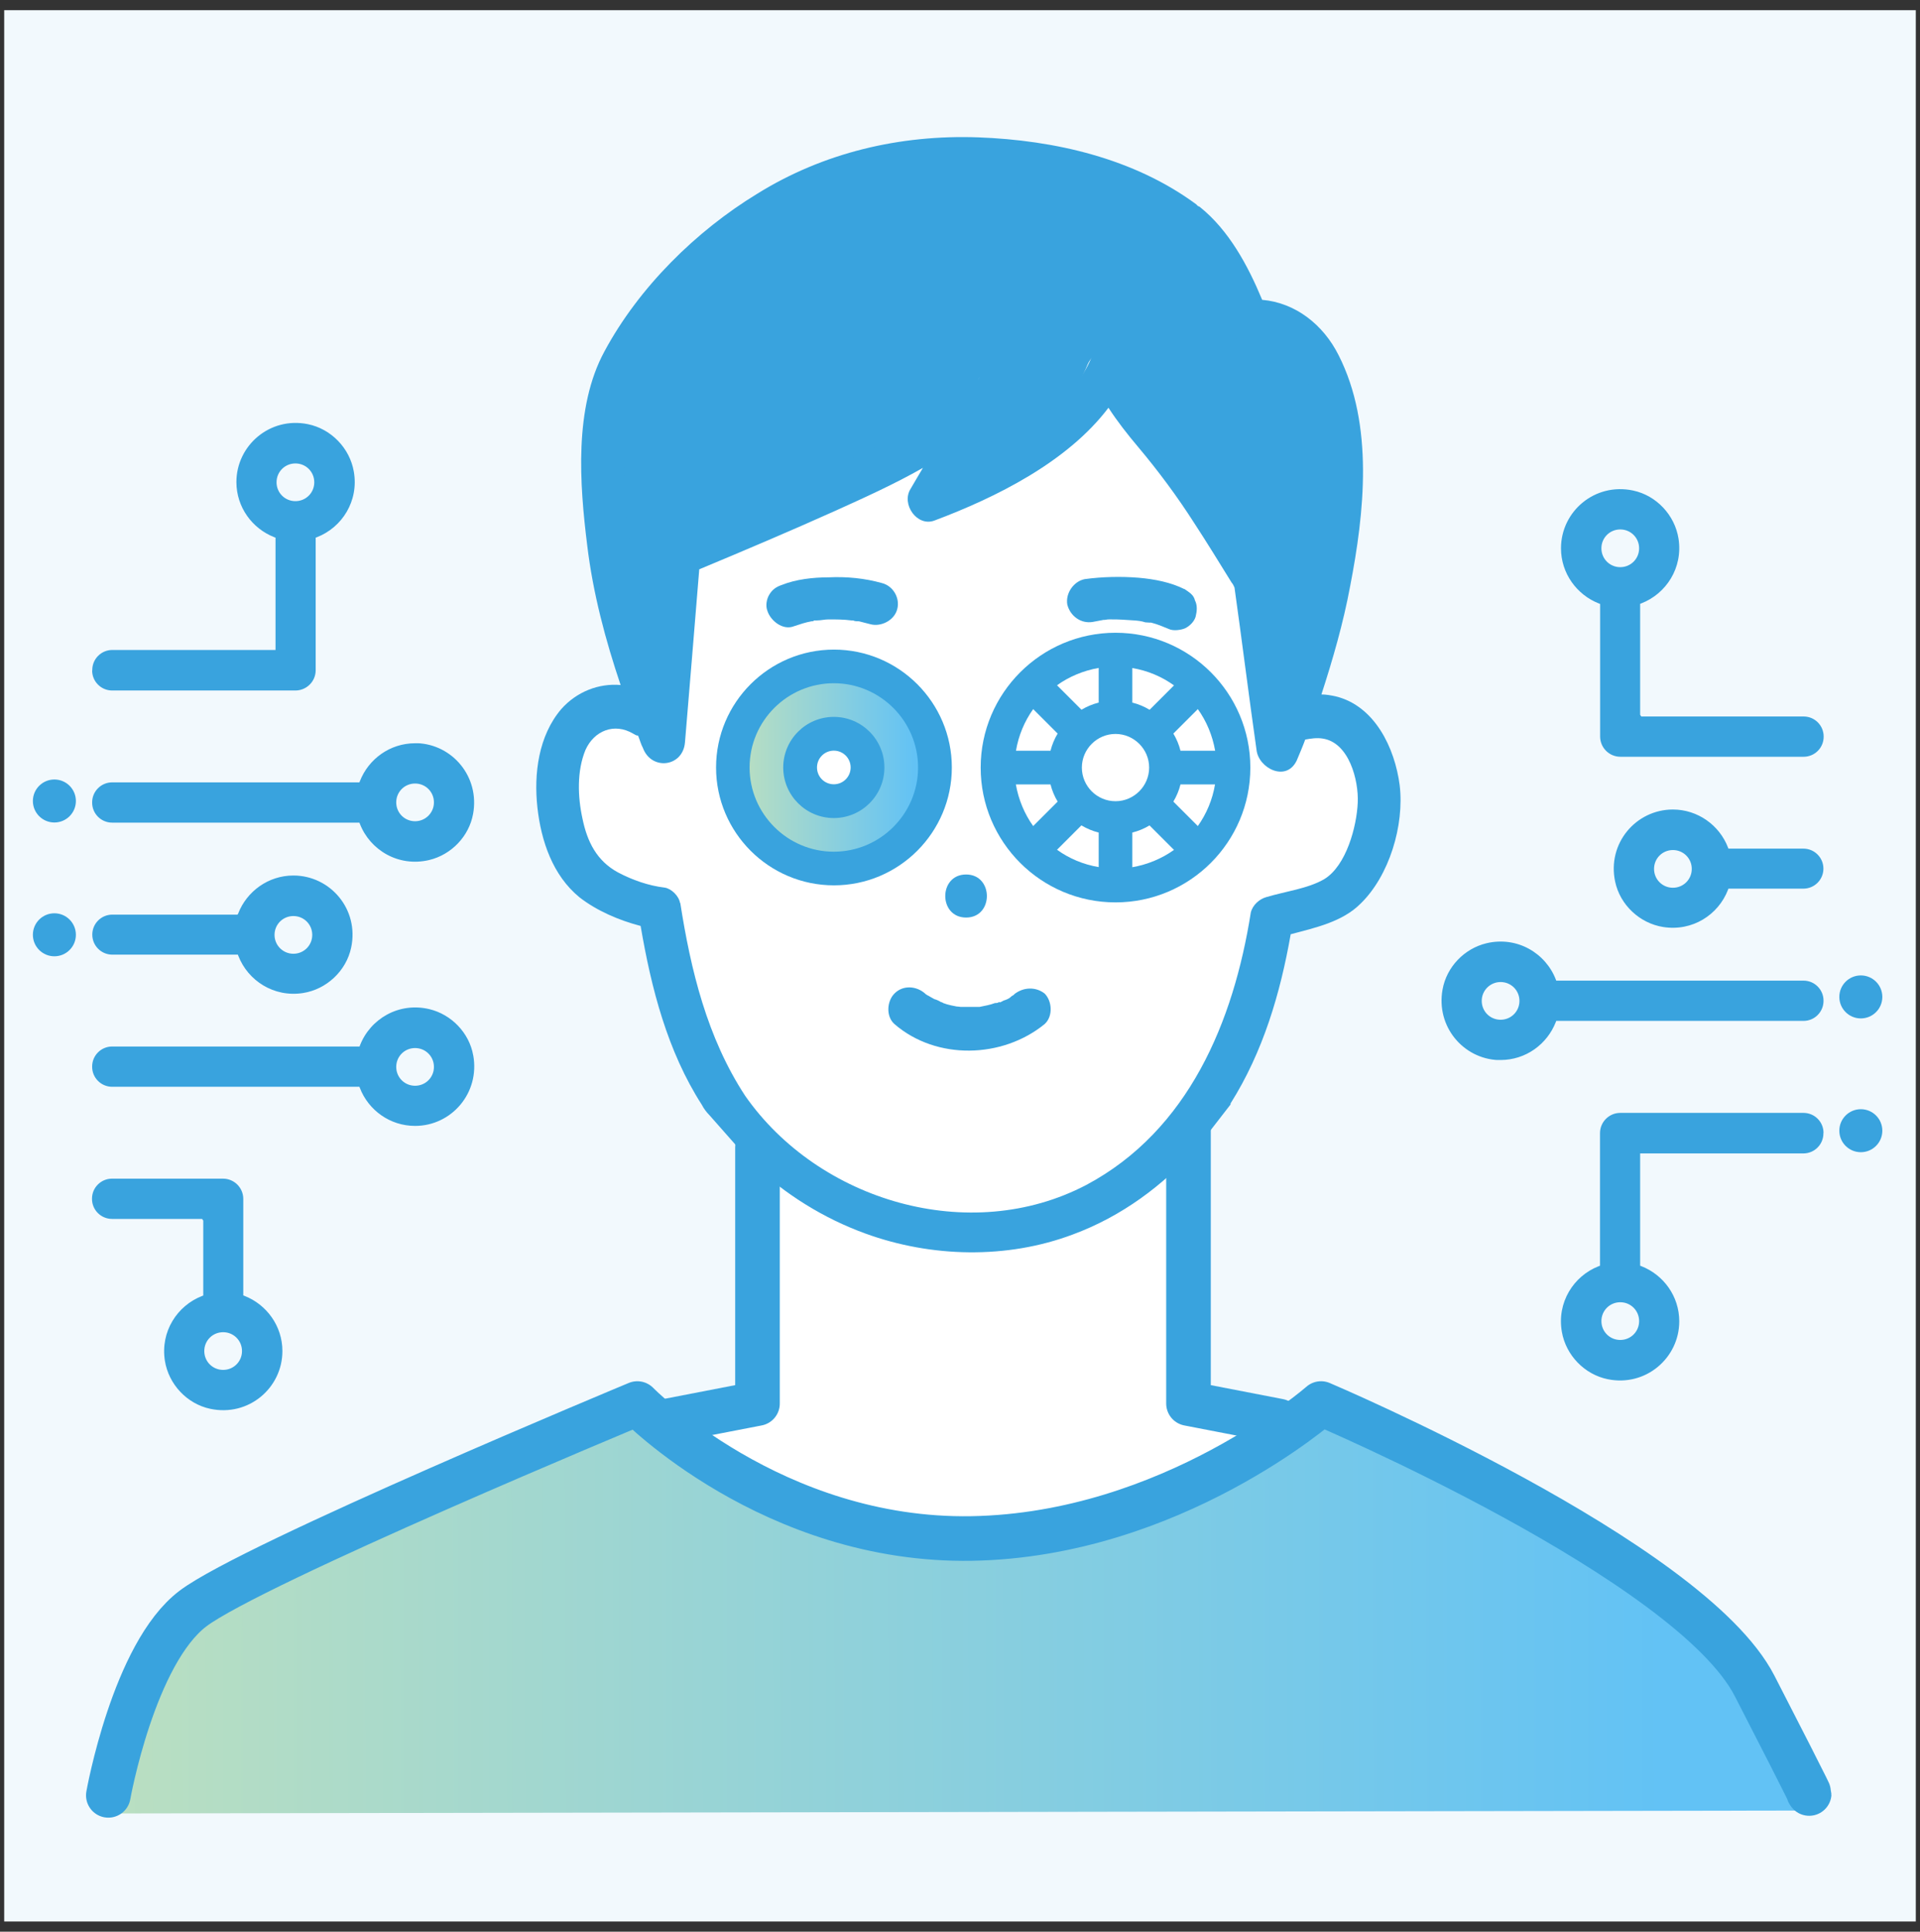 <svg width="160" height="161" viewBox="0 0 160 161" fill="none" xmlns="http://www.w3.org/2000/svg">
<rect x="0" y="0" width="160" height="161" fill="#333333" stroke="none"/>
<g clip-path="url(#clip0_1583_1060)">
<rect width="159.3" height="159.3" transform="translate(0.35 0.85)" fill="#F2F9FD"/>
<path d="M79.507 128.192C66.528 127.405 58.366 121.964 55.908 119.342L62.791 116.884V94.759C58.858 92.005 55.252 80.5 53.941 75.092C51.319 74.273 46.074 71.159 46.074 65.259C46.074 59.359 51.319 57.884 53.941 57.884L52.466 53.459L71.149 27.4L99.666 28.875L108.516 59.85C110.483 60.014 114.514 61.522 114.908 66.242C115.399 72.142 109.991 75.584 106.058 77.059C105.271 83.352 100.485 91.481 98.191 94.759L99.666 116.884L106.058 119.342C102.616 122.62 92.487 128.979 79.507 128.192Z" fill="white"/>
<path d="M150.697 150.901C150.697 150.901 151.6 151.007 146.205 140.514C140.81 130.022 110.076 116.98 110.076 116.98C110.076 116.98 97.629 127.93 80.987 128.227C64.346 128.524 53.099 116.98 53.099 116.98C53.099 116.98 21.016 130.319 16.067 134.068C11.118 137.817 9.016 151.145 9.016 151.145L150.697 150.901Z" fill="url(#paint0_linear_1583_1060)"/>
<path d="M105.181 27.432C104.385 27.517 102.548 26.763 102.229 26.019C101.273 23.279 99.84 20.285 97.609 18.373C92.267 14.38 85.343 12.967 78.812 13.222C72.918 13.466 67.342 15.548 62.563 19.201C60.333 20.943 58.262 23.024 56.425 25.265C54.991 27.092 53.398 29.173 52.687 31.584C51.253 36.735 51.89 44.519 52.761 49.67C53.08 51.497 53.557 56.339 54.035 58.081C54.195 55.585 55.639 53.1 55.873 50.605C55.947 49.691 58.241 46.102 59.038 45.762C63.105 44.02 64.39 42.109 68.457 40.112C71.558 38.615 74.744 37.117 77.612 35.131C78.727 34.388 79.842 33.474 80.798 32.476C80.957 32.306 81.116 32.062 81.276 31.892C81.325 31.779 81.378 31.722 81.435 31.722C81.754 31.308 82.072 30.979 82.55 30.894C83.74 30.65 83.878 31.478 83.878 32.721C83.878 33.135 82.996 34.876 82.837 35.131C82.2 36.299 81.562 37.372 80.925 38.455C81.159 38.285 82.391 38.211 82.624 38.041C85.577 36.299 89.23 33.889 90.59 30.48C91.301 28.738 93.372 28.653 94.009 30.48C94.965 33.06 96.792 34.961 98.469 37.043C100.063 39.124 101.581 41.365 103.015 43.691C104.289 45.688 105.967 47.843 106.286 50.254C106.519 52.41 106.849 54.577 107.082 56.732C108.197 52.909 110.279 49.001 110.672 44.934C111.309 40.696 111.946 26.848 105.171 27.421L105.181 27.432Z" fill="#39A3DE"/>
<path d="M72.918 52.379C72.992 52.379 73.237 52.464 72.992 52.379H72.918Z" fill="#F2F9FD"/>
<path d="M80.508 72.885C78.193 72.885 78.193 76.474 80.508 76.474C82.823 76.474 82.812 72.885 80.508 72.885Z" fill="#39A3DE"/>
<path d="M84.512 82.89C84.427 82.975 84.352 82.975 84.278 83.049C84.119 83.209 83.96 83.283 83.715 83.368C83.63 83.368 83.312 83.602 83.312 83.527H83.227C83.152 83.602 82.993 83.602 82.908 83.602C82.505 83.761 82.027 83.835 81.634 83.92H80.041C79.966 83.92 79.489 83.835 79.881 83.92C79.478 83.835 79 83.761 78.607 83.602C78.533 83.527 78.373 83.527 78.288 83.442C78.288 83.442 77.97 83.283 77.885 83.283C77.726 83.209 77.481 83.049 77.322 82.965C77.237 82.965 77.237 82.879 77.163 82.879L77.088 82.805C76.366 82.168 75.251 82.083 74.54 82.805C73.902 83.442 73.817 84.717 74.54 85.354C78.044 88.381 83.535 88.221 87.05 85.354C87.761 84.717 87.687 83.442 87.05 82.805C86.328 82.242 85.298 82.242 84.501 82.879L84.512 82.89Z" fill="#39A3DE"/>
<path d="M98.71 49.107C97.564 48.534 96.225 48.268 94.877 48.152C93.443 48.035 91.85 48.067 90.395 48.268C89.503 48.438 88.781 49.415 88.94 50.382C89.184 51.359 90.087 51.996 91.053 51.837C91.383 51.784 91.627 51.72 91.946 51.667C92.105 51.677 92.275 51.614 92.424 51.624H92.583C93.22 51.614 93.857 51.667 94.494 51.709C94.813 51.73 95.132 51.762 95.44 51.869L95.758 51.89H95.918C96.47 52.028 96.926 52.23 97.394 52.421C97.776 52.612 98.424 52.506 98.753 52.368C99.167 52.166 99.518 51.794 99.635 51.401C99.751 50.934 99.794 50.456 99.581 50.042C99.465 49.553 99.082 49.362 98.7 49.086L98.71 49.107Z" fill="#39A3DE"/>
<path d="M73.499 48.598C72.065 48.194 70.546 48.046 69.038 48.12C67.764 48.12 66.33 48.279 65.141 48.757C64.663 48.916 64.344 49.161 64.111 49.554C63.866 49.957 63.792 50.51 63.951 50.913C64.196 51.71 65.226 52.58 66.182 52.188C66.659 52.028 67.137 51.869 67.615 51.784C67.69 51.784 67.775 51.784 67.849 51.71H68.082C68.401 51.71 68.72 51.625 69.038 51.625C69.675 51.625 70.313 51.625 70.95 51.71H71.109C71.184 51.784 71.513 51.784 71.587 51.784C71.906 51.869 72.224 51.943 72.543 52.028C73.414 52.262 74.54 51.71 74.773 50.754C75.007 49.872 74.454 48.842 73.499 48.598ZM71.109 51.784H71.184C71.502 51.784 71.184 51.784 71.109 51.784Z" fill="#39A3DE"/>
<path d="M62.721 96.992C65.429 99.541 68.615 101.538 72.12 102.812C77.61 104.809 83.908 104.957 89.409 102.886C93.476 101.378 96.896 98.83 99.763 95.644L102.546 92.054V91.969C105.254 87.668 106.688 82.815 107.558 77.866C109.629 77.314 111.86 76.836 113.378 75.317C115.768 73.002 117.042 68.786 116.639 65.44C116.235 62.339 114.568 58.835 111.307 58.038C110.904 57.953 110.511 57.879 110.118 57.879C111.074 54.937 111.944 51.91 112.507 48.884C113.697 42.745 114.504 35.428 111.552 29.608C110.277 27.06 107.962 25.233 105.18 24.989C103.99 22.121 102.397 19.18 99.997 17.257C99.912 17.183 99.838 17.183 99.838 17.183C99.781 17.126 99.728 17.073 99.678 17.024C94.496 13.201 87.89 11.682 81.518 11.448C74.987 11.215 68.615 12.723 63.114 16.142C58.016 19.243 53.237 23.948 50.37 29.29C47.821 33.984 48.299 40.356 48.936 45.464C49.414 49.447 50.455 53.344 51.718 57.093C49.892 56.934 48.055 57.656 46.78 59.09C44.869 61.32 44.476 64.506 44.784 67.299C45.092 70.092 46.058 72.959 48.288 74.786C49.722 75.901 51.559 76.698 53.386 77.175C54.267 82.358 55.616 87.615 58.483 92.075C58.643 92.394 58.887 92.713 59.121 92.946L62.71 97.014L62.721 96.992ZM52.844 32.561C53.481 30.331 55.074 28.345 56.582 26.592C58.335 24.436 60.406 22.451 62.721 20.783C67.5 17.279 73.075 15.282 78.969 15.048C85.501 14.815 92.351 16.163 97.767 19.987C99.997 21.813 101.431 24.681 102.386 27.314C102.631 28.026 103.268 28.674 104.139 28.674C110.989 28.196 110.267 39.666 109.874 43.807C109.47 47.631 108.599 51.369 107.484 55.043C107.165 52.972 106.932 50.902 106.613 48.831C106.295 46.526 104.627 44.455 103.353 42.544C101.919 40.388 100.401 38.242 98.808 36.172C97.215 34.175 95.303 32.274 94.347 29.885C93.71 28.132 91.554 28.207 90.917 29.885C89.568 33.156 85.904 35.46 82.952 37.138C82.718 37.297 82.4 37.372 82.155 37.542C82.793 36.501 83.43 35.386 84.067 34.356C84.226 34.111 84.386 33.878 84.545 33.633C84.471 33.633 85.023 32.518 85.023 32.125C84.938 30.936 83.908 30.129 82.793 30.373C82.315 30.447 81.996 30.851 81.677 31.17C81.677 31.17 81.677 31.329 81.593 31.488C81.518 31.573 81.518 31.648 81.518 31.648C81.518 31.488 81.518 31.414 81.593 31.329C81.433 31.573 81.274 31.733 81.115 31.892C80.159 32.848 79.044 33.718 77.929 34.441C75.061 36.352 71.875 37.786 68.774 39.22C64.707 41.057 60.331 42.883 56.349 44.636C55.552 44.954 55.074 45.517 54.989 46.388C54.83 48.778 54.586 51.167 54.352 53.557C53.874 51.804 53.396 50.137 53.078 48.374C51.963 43.276 51.41 37.542 52.844 32.603V32.561ZM56.667 75.253C56.582 74.69 55.956 74.064 55.393 73.979C54.044 73.82 52.685 73.342 51.485 72.704C49.733 71.749 48.936 70.156 48.543 68.244C48.139 66.417 48.065 64.261 48.787 62.509C49.499 60.916 51.177 60.205 52.77 61.15C52.929 61.235 53.004 61.309 53.173 61.309C53.333 61.713 53.407 62.021 53.577 62.339C54.288 64.251 56.922 63.932 57.082 61.861C57.485 57.082 57.878 52.229 58.271 47.45C62.094 45.857 65.843 44.264 69.581 42.586C72.045 41.471 74.52 40.356 76.909 38.996C76.591 39.549 76.198 40.186 75.879 40.749C75.082 42.023 76.431 43.935 77.876 43.383C82.973 41.471 88.942 38.519 92.372 33.984C93.094 35.099 93.965 36.214 94.846 37.255C96.524 39.251 98.117 41.397 99.54 43.627C100.581 45.22 101.611 46.898 102.641 48.565C102.726 48.65 102.801 48.799 102.875 48.969C103.512 53.504 104.075 58.049 104.712 62.509C104.872 64.017 107.176 65.217 108.058 63.391C108.291 62.828 108.535 62.276 108.769 61.638C109.247 61.553 109.725 61.479 110.203 61.553C112.433 61.872 113.23 65.058 113.145 66.895C113.06 68.892 112.189 72.152 110.362 73.267C109.013 74.064 107.091 74.297 105.509 74.775C104.957 74.935 104.394 75.412 104.234 76.05C102.801 85.13 99.052 94.21 90.535 98.755C80.817 103.853 68.233 100.104 62.105 91.343C58.919 86.489 57.559 80.829 56.689 75.253H56.667Z" fill="#39A3DE"/>
<path d="M9.027 149.636C9.027 149.636 11.13 137.816 16.079 134.067C21.028 130.318 53.111 116.979 53.111 116.979C53.111 116.979 64.358 128.523 80.999 128.226C97.641 127.929 110.087 116.979 110.087 116.979C110.087 116.979 140.822 130.021 146.217 140.513C151.612 151.006 150.709 149.392 150.709 149.392" stroke="#39A3DE" stroke-width="3.717" stroke-linecap="round" stroke-linejoin="round"/>
<path d="M55.605 118.434L63.124 116.979V95.633" stroke="#39A3DE" stroke-width="3.717" stroke-linecap="round" stroke-linejoin="round"/>
<path d="M106.56 118.434L99.041 116.979V94.125" stroke="#39A3DE" stroke-width="3.717" stroke-linecap="round" stroke-linejoin="round"/>
<path d="M26.437 44.849L26.386 44.868V44.923V55.861C26.386 56.847 25.583 57.63 24.617 57.63H9.346C8.381 57.63 7.599 56.848 7.599 55.883V55.88L7.601 55.876L7.61 55.859V55.84C7.61 54.875 8.392 54.093 9.357 54.093H22.802H22.881V54.014V44.923V44.868L22.831 44.849C20.959 44.117 19.621 42.308 19.621 40.176C19.621 37.081 22.454 34.625 25.664 35.273L25.664 35.273C27.639 35.67 29.217 37.301 29.562 39.287L29.562 39.287C30.001 41.775 28.57 44.023 26.437 44.849ZM26.11 40.197C26.11 39.367 25.447 38.705 24.617 38.705C23.788 38.705 23.125 39.367 23.125 40.197C23.125 41.027 23.788 41.689 24.617 41.689C25.447 41.689 26.11 41.027 26.11 40.197Z" fill="#39A3DE" stroke="#F2F9FD" stroke-width="0.159"/>
<path d="M34.59 61.868H34.782L34.775 61.861C37.755 61.976 40.076 64.706 39.503 67.848L39.503 67.848C39.158 69.75 37.663 71.308 35.782 71.757C33.179 72.374 30.774 70.911 29.917 68.694L29.897 68.643H29.843H9.346C8.381 68.643 7.599 67.861 7.599 66.896V66.875C7.599 65.91 8.381 65.128 9.346 65.128H29.843H29.897L29.917 65.077C30.649 63.205 32.458 61.868 34.59 61.868ZM33.098 66.875C33.098 67.705 33.76 68.367 34.59 68.367C35.409 68.367 36.082 67.705 36.082 66.875C36.082 66.045 35.42 65.383 34.59 65.383C33.76 65.383 33.098 66.045 33.098 66.875Z" fill="#39A3DE" stroke="#F2F9FD" stroke-width="0.159"/>
<path d="M16.859 101.783V101.758L16.845 101.738L16.824 101.707L16.8 101.671H16.758H9.334C8.37 101.671 7.587 100.889 7.587 99.924V99.903C7.587 98.938 8.37 98.156 9.334 98.156H18.584C19.56 98.156 20.353 98.948 20.353 99.924V107.857V107.912L20.403 107.931C22.275 108.663 23.613 110.483 23.613 112.604C23.613 115.73 20.749 118.187 17.507 117.497L17.507 117.497C15.533 117.079 13.975 115.417 13.661 113.42C13.274 110.953 14.706 108.758 16.808 107.942L16.859 107.922V107.868V101.783ZM18.595 111.112C17.765 111.112 17.103 111.774 17.103 112.604C17.103 113.434 17.765 114.096 18.595 114.096C19.425 114.096 20.087 113.434 20.087 112.604C20.087 111.774 19.425 111.112 18.595 111.112Z" fill="#39A3DE" stroke="#F2F9FD" stroke-width="0.159"/>
<path d="M39.513 87.938L39.515 87.938C40.094 91.144 37.659 93.919 34.59 93.919C32.457 93.919 30.638 92.581 29.917 90.709L29.897 90.658H29.843H9.346C8.381 90.658 7.599 89.876 7.599 88.911V88.89C7.599 87.925 8.381 87.143 9.346 87.143H29.853H29.908L29.927 87.092C30.785 84.876 33.189 83.412 35.793 84.029C37.674 84.479 39.169 86.037 39.513 87.938ZM34.59 90.414C35.419 90.414 36.082 89.752 36.082 88.922C36.082 88.092 35.419 87.43 34.59 87.43C33.76 87.43 33.098 88.092 33.098 88.922C33.098 89.752 33.76 90.414 34.59 90.414Z" fill="#39A3DE" stroke="#F2F9FD" stroke-width="0.159"/>
<path d="M19.787 79.696L19.767 79.645H19.712H9.358C8.393 79.645 7.611 78.863 7.611 77.898C7.611 76.934 8.393 76.151 9.358 76.151H19.585H19.702H19.712V76.076L19.776 76.101C20.508 74.229 22.327 72.891 24.449 72.891C27.575 72.891 30.031 75.755 29.341 78.997L29.341 78.997C28.923 80.972 27.261 82.529 25.265 82.843C22.798 83.23 20.602 81.798 19.787 79.696ZM24.449 76.428C23.619 76.428 22.957 77.09 22.957 77.92C22.957 78.739 23.619 79.412 24.449 79.412C25.279 79.412 25.941 78.75 25.941 77.92C25.941 77.09 25.279 76.428 24.449 76.428Z" fill="#39A3DE" stroke="#F2F9FD" stroke-width="0.159"/>
<path d="M136.758 59.526V59.55L136.771 59.57L136.792 59.602L136.816 59.637H136.859H150.304C151.269 59.637 152.051 60.419 152.051 61.384V61.405C152.051 62.37 151.269 63.152 150.304 63.152H135.032C134.057 63.152 133.264 62.36 133.264 61.384V50.446V50.391L133.213 50.371C131.341 49.639 130.003 47.82 130.003 45.698C130.003 42.573 132.868 40.116 136.109 40.806L136.109 40.806C138.084 41.224 139.642 42.886 139.955 44.882C140.342 47.35 138.91 49.545 136.809 50.361L136.758 50.38V50.435V59.526ZM135.021 47.191C135.851 47.191 136.514 46.528 136.514 45.698C136.514 44.868 135.851 44.206 135.021 44.206C134.192 44.206 133.529 44.868 133.529 45.698C133.529 46.528 134.192 47.191 135.021 47.191Z" fill="#39A3DE" stroke="#F2F9FD" stroke-width="0.159"/>
<path d="M133.203 105.456L133.254 105.437V105.382V94.444C133.254 93.458 134.056 92.675 135.022 92.675H150.293C151.258 92.675 152.04 93.457 152.04 94.422V94.425L152.038 94.429L152.03 94.446V94.465C152.03 95.43 151.248 96.212 150.283 96.212H136.838H136.758V96.291V105.382V105.437L136.809 105.456C138.681 106.188 140.018 107.997 140.018 110.129C140.018 113.224 137.185 115.68 133.976 115.032L133.975 115.032C132.001 114.635 130.422 113.004 130.077 111.018L130.077 111.018C129.638 108.53 131.07 106.282 133.203 105.456ZM133.53 110.108C133.53 110.938 134.192 111.6 135.022 111.6C135.852 111.6 136.514 110.938 136.514 110.108C136.514 109.278 135.852 108.616 135.022 108.616C134.192 108.616 133.53 109.278 133.53 110.108Z" fill="#39A3DE" stroke="#F2F9FD" stroke-width="0.159"/>
<path d="M125.049 88.427H124.857L124.863 88.434C121.884 88.319 119.563 85.589 120.136 82.447L120.136 82.447C120.481 80.545 121.975 78.987 123.857 78.538C126.46 77.921 128.864 79.384 129.722 81.601L129.741 81.652H129.796H150.293C151.258 81.652 152.04 82.434 152.04 83.399V83.42C152.04 84.385 151.258 85.167 150.293 85.167H129.796H129.742L129.722 85.218C128.99 87.09 127.181 88.427 125.049 88.427ZM126.541 83.42C126.541 82.59 125.879 81.928 125.049 81.928C124.23 81.928 123.557 82.59 123.557 83.42C123.557 84.25 124.219 84.912 125.049 84.912C125.879 84.912 126.541 84.25 126.541 83.42Z" fill="#39A3DE" stroke="#F2F9FD" stroke-width="0.159"/>
<path d="M134.517 73.496L134.517 73.496C133.827 70.256 136.281 67.394 139.404 67.39C141.523 67.392 143.351 68.73 144.071 70.6L144.091 70.65H144.146H150.284C151.249 70.65 152.031 71.433 152.031 72.397C152.031 73.362 151.249 74.144 150.284 74.144H144.146H144.091L144.071 74.195C143.256 76.308 141.061 77.729 138.593 77.342C136.597 77.028 134.935 75.471 134.517 73.496ZM137.917 72.419C137.917 73.249 138.579 73.911 139.409 73.911C140.239 73.911 140.901 73.249 140.901 72.419C140.901 71.589 140.239 70.927 139.409 70.927C138.579 70.927 137.917 71.589 137.917 72.419Z" fill="#39A3DE" stroke="#F2F9FD" stroke-width="0.159"/>
<circle cx="4.532" cy="66.76" r="1.792" fill="#39A3DE"/>
<circle cx="155.069" cy="83.089" r="1.792" fill="#39A3DE"/>
<circle cx="4.532" cy="77.911" r="1.792" fill="#39A3DE"/>
<circle cx="155.069" cy="94.239" r="1.792" fill="#39A3DE"/>
<circle cx="92.746" cy="63.773" r="9.558" fill="white"/>
<circle cx="93.145" cy="64.172" r="3.584" fill="white"/>
<circle cx="69.647" cy="63.774" r="7.965" fill="url(#paint1_linear_1583_1060)"/>
<circle cx="69.647" cy="64.57" r="3.186" fill="white"/>
<path d="M92.959 52.738C86.767 52.738 81.723 57.772 81.723 63.974C81.723 70.176 86.757 75.21 92.959 75.21C99.161 75.21 104.195 70.176 104.195 63.974C104.195 57.772 99.161 52.738 92.959 52.738ZM92.959 66.778C91.408 66.778 90.155 65.514 90.155 63.974C90.155 62.434 91.419 61.171 92.959 61.171C94.499 61.171 95.762 62.434 95.762 63.974C95.762 65.514 94.499 66.778 92.959 66.778ZM95.794 59.153C95.348 58.887 94.87 58.685 94.36 58.558V55.68C95.635 55.892 96.814 56.392 97.833 57.124L95.794 59.163V59.153ZM91.557 58.558C91.047 58.685 90.569 58.887 90.123 59.153L88.084 57.114C89.093 56.392 90.282 55.892 91.557 55.669V58.547V58.558ZM88.137 61.139C87.872 61.585 87.67 62.063 87.542 62.572H84.664C84.877 61.298 85.376 60.119 86.098 59.1L88.137 61.139ZM87.542 65.376C87.67 65.886 87.872 66.364 88.137 66.81L86.098 68.849C85.376 67.84 84.877 66.65 84.654 65.376H87.532H87.542ZM90.123 68.796C90.569 69.061 91.047 69.263 91.557 69.39V72.269C90.282 72.056 89.104 71.557 88.084 70.824L90.123 68.785V68.796ZM94.36 69.39C94.87 69.263 95.348 69.061 95.794 68.796L97.833 70.835C96.824 71.557 95.635 72.056 94.36 72.279V69.401V69.39ZM97.78 66.81C98.046 66.364 98.247 65.886 98.375 65.376H101.253C101.04 66.65 100.541 67.829 99.819 68.849L97.78 66.81ZM98.375 62.572C98.247 62.063 98.046 61.585 97.78 61.139L99.819 59.1C100.541 60.109 101.04 61.298 101.263 62.572H98.385H98.375Z" fill="#39A3DE"/>
<path d="M79.319 63.965C79.319 58.549 74.912 54.142 69.495 54.142C64.079 54.142 59.672 58.549 59.672 63.965C59.672 69.381 64.079 73.789 69.495 73.789C74.912 73.789 79.319 69.381 79.319 63.965ZM62.465 63.965C62.465 60.089 65.619 56.945 69.485 56.945C73.35 56.945 76.505 60.099 76.505 63.965C76.505 67.831 73.35 70.985 69.485 70.985C65.619 70.985 62.465 67.831 62.465 63.965Z" fill="#39A3DE"/>
<path d="M73.701 63.965C73.701 61.64 71.811 59.749 69.485 59.749C67.159 59.749 65.269 61.64 65.269 63.965C65.269 66.291 67.159 68.181 69.485 68.181C71.811 68.181 73.701 66.291 73.701 63.965ZM68.083 63.965C68.083 63.19 68.71 62.563 69.485 62.563C70.26 62.563 70.887 63.19 70.887 63.965C70.887 64.741 70.26 65.367 69.485 65.367C68.71 65.367 68.083 64.741 68.083 63.965Z" fill="#39A3DE"/>
</g>
<defs>
<linearGradient id="paint0_linear_1583_1060" x1="139.069" y1="146.815" x2="9.014" y2="147.144" gradientUnits="userSpaceOnUse">
<stop stop-color="#62C2F5"/>
<stop offset="1" stop-color="#BADFC1"/>
</linearGradient>
<linearGradient id="paint1_linear_1583_1060" x1="76.298" y1="69.72" x2="61.681" y2="69.729" gradientUnits="userSpaceOnUse">
<stop stop-color="#62C2F5"/>
<stop offset="1" stop-color="#BADFC1"/>
</linearGradient>
<clipPath id="clip0_1583_1060">
<rect width="159.3" height="159.3" fill="white" transform="translate(0.35 0.85)"/>
</clipPath>
</defs>
</svg>
